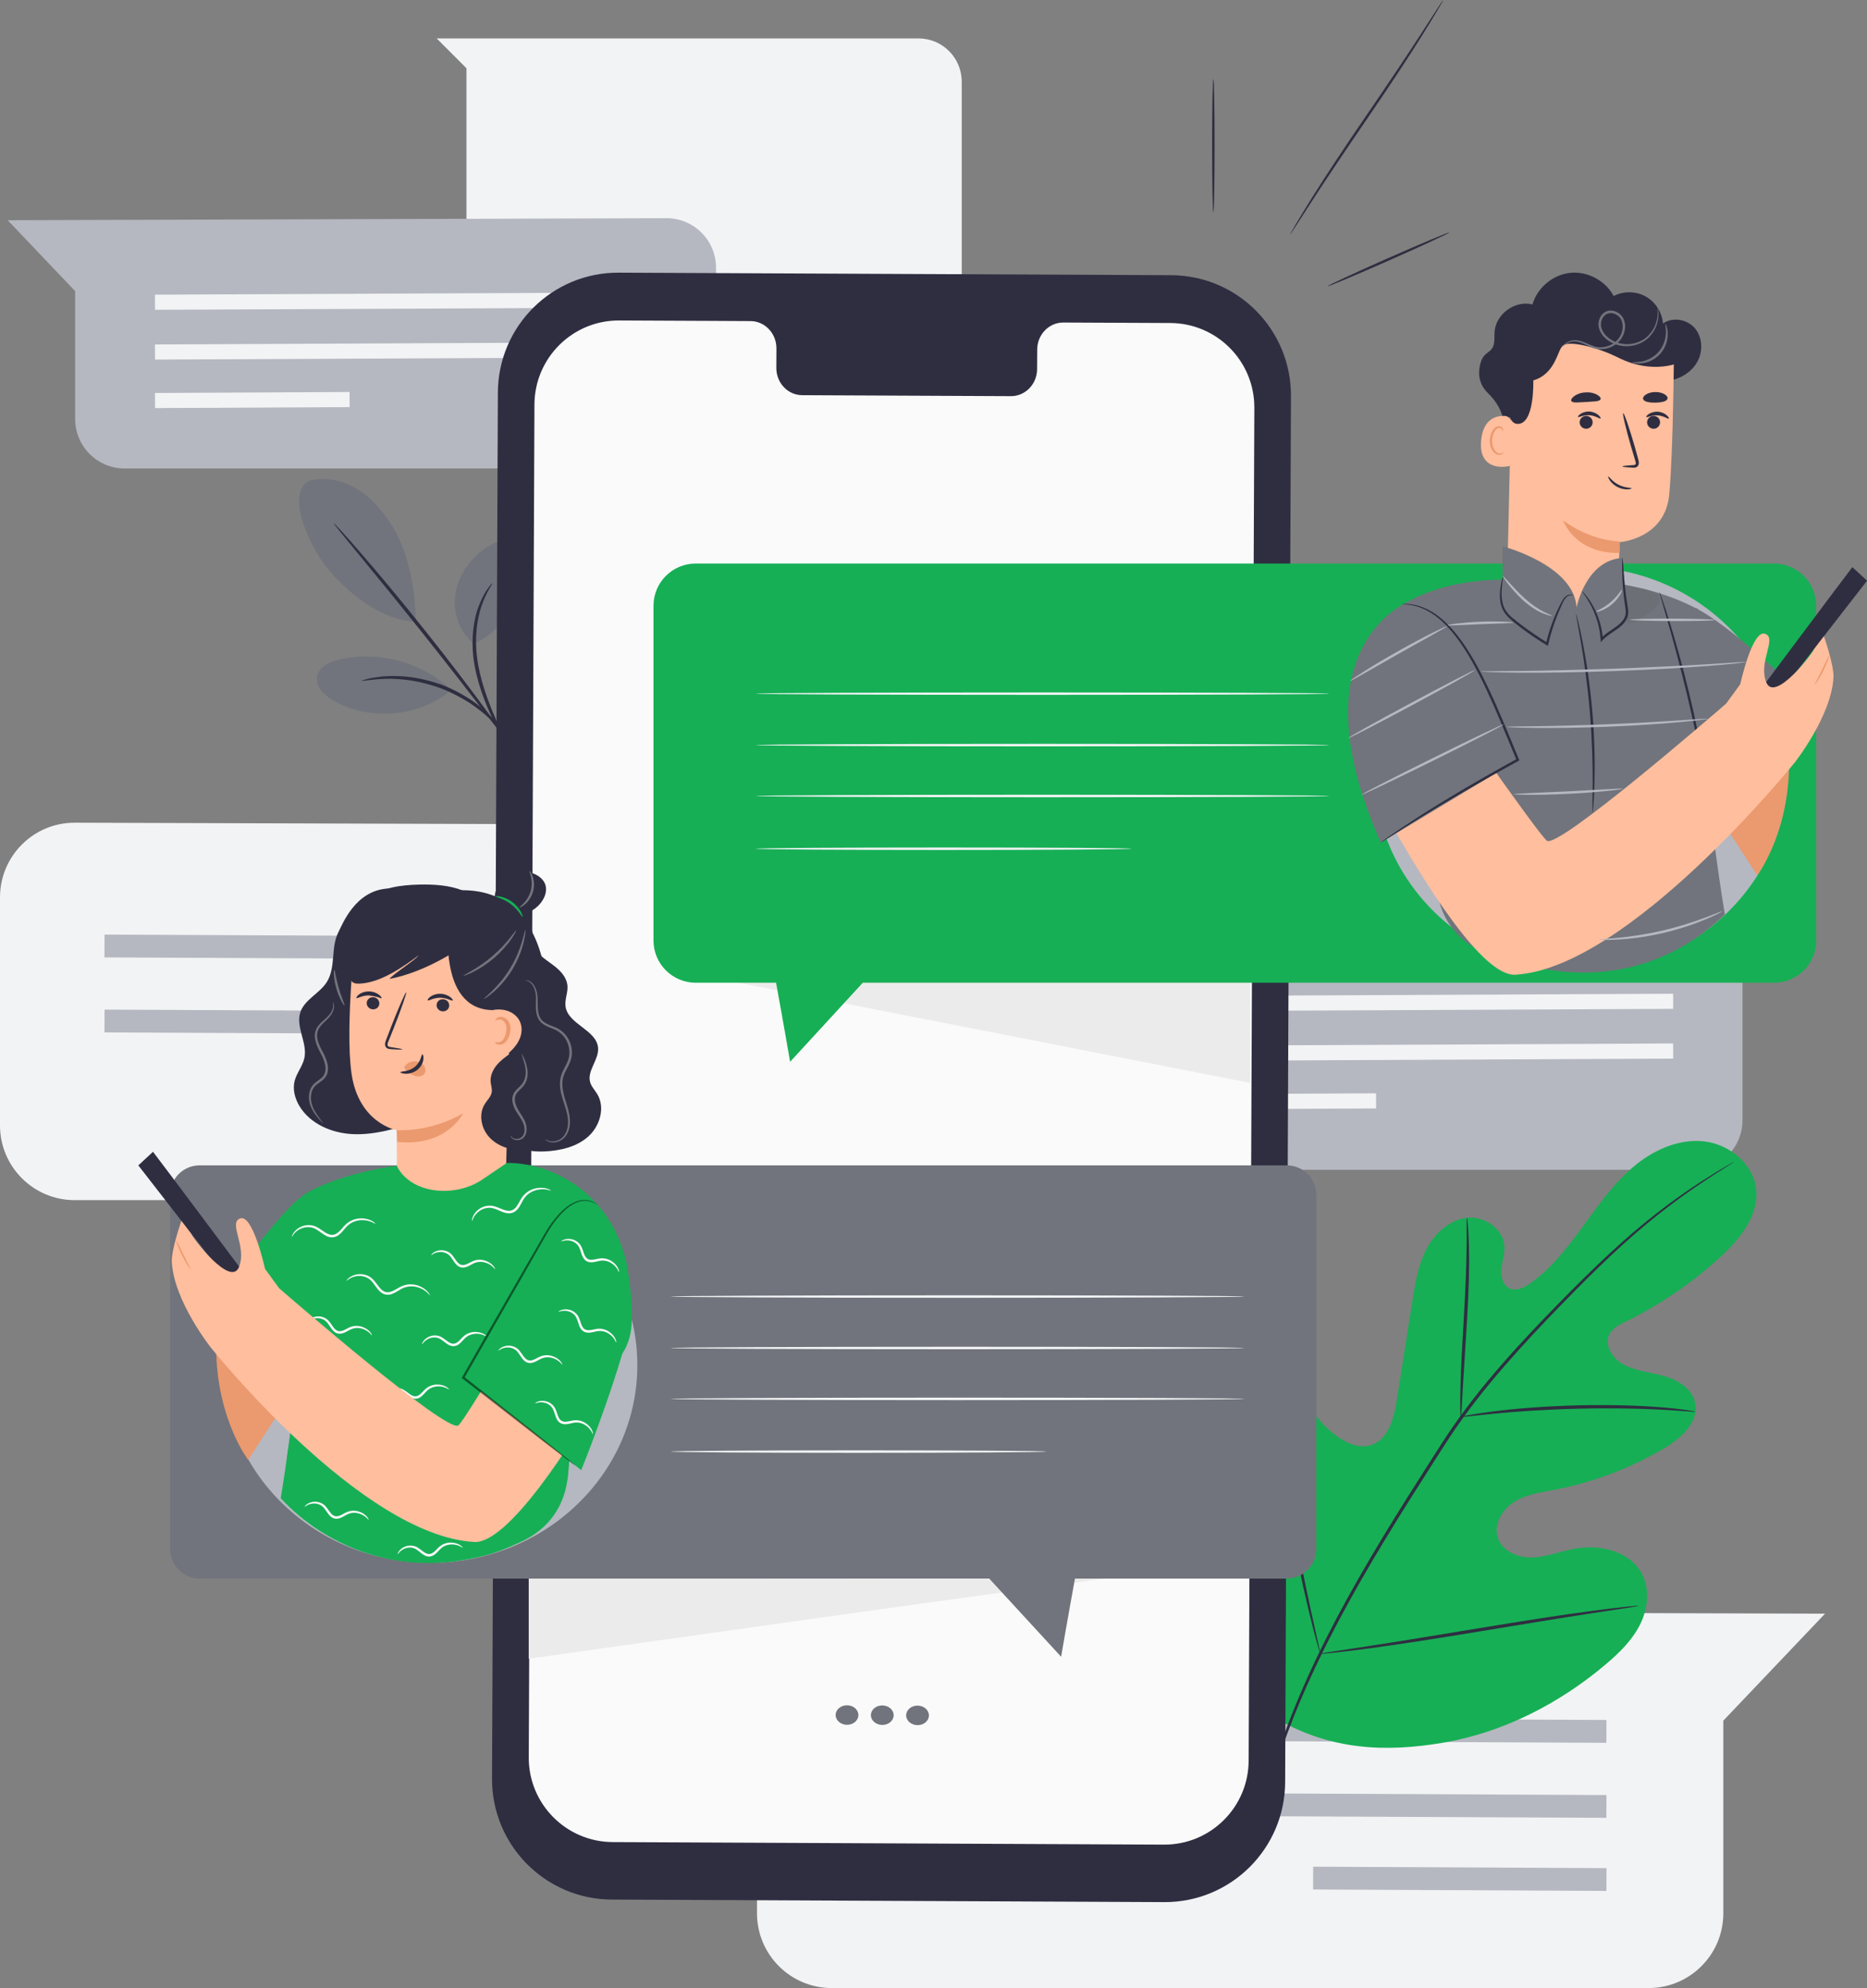 <svg width="264" height="281" viewBox="0 0 264 281" fill="none"
  xmlns="http://www.w3.org/2000/svg">
  <rect x="0" y="0" width="264" height="281" fill="#808080" stroke="none"/>
  <g clip-path="url(#clip0)">
    <path d="M0 126.843V159.076C0 164.908 4.728 169.638 10.558 169.638H126.082C131.912 169.638 136.64 164.908 136.64 159.076V131.843L151.019 116.728L10.591 116.288C4.748 116.267 0 120.997 0 126.843Z" fill="#F2F3F5"/>
    <path d="M119.603 135.815L14.771 135.327L14.785 132.107L119.616 132.587L119.603 135.815Z" fill="#B5B8C0"/>
    <path d="M119.603 146.417L14.771 145.93L14.785 142.709L119.616 143.196L119.603 146.417Z" fill="#B5B8C0"/>
    <path d="M78.142 153.323L78.126 156.544L119.606 156.748L119.622 153.528L78.142 153.323Z" fill="#B5B8C0"/>
    <path d="M107.043 238.212V270.445C107.043 276.277 111.771 281.007 117.601 281.007H233.125C238.955 281.007 243.683 276.277 243.683 270.445V243.212L258.062 228.096L117.635 227.657C111.791 227.636 107.043 232.366 107.043 238.212Z" fill="#F2F3F5"/>
    <path d="M227.146 246.344L122.322 245.857L122.328 242.637L227.16 243.117L227.146 246.344Z" fill="#B5B8C0"/>
    <path d="M227.146 256.947L122.322 256.466L122.328 253.239L227.16 253.726L227.146 256.947Z" fill="#B5B8C0"/>
    <path d="M185.688 263.855L185.672 267.076L227.151 267.28L227.167 264.059L185.688 263.855Z" fill="#B5B8C0"/>
    <path d="M61.749 5.433H129.883C133.258 5.433 135.99 8.167 135.99 11.543V44.886C135.99 48.262 133.258 50.996 129.883 50.996H72.063C68.688 50.996 65.956 48.262 65.956 44.886V9.642L61.749 5.433Z" fill="#F2F3F5"/>
    <path d="M101.247 37.842V59.216C101.247 63.087 98.116 66.219 94.247 66.219H17.625C13.757 66.219 10.625 63.087 10.625 59.216V41.151L1.089 31.131L94.227 30.84C98.102 30.826 101.247 33.965 101.247 37.842Z" fill="#B5B8C0"/>
    <path d="M21.92 43.79L91.447 43.472L91.44 41.334L21.913 41.652L21.92 43.79Z" fill="#F2F3F5"/>
    <path d="M21.92 50.826L91.447 50.502L91.44 48.364L21.913 48.688L21.92 50.826Z" fill="#F2F3F5"/>
    <path d="M49.428 55.408L21.915 55.543L21.926 57.681L49.439 57.546L49.428 55.408Z" fill="#F2F3F5"/>
    <path d="M246.395 136.971V158.345C246.395 162.216 243.264 165.348 239.395 165.348H162.773C158.905 165.348 155.773 162.216 155.773 158.345V140.28L146.237 130.253L239.375 129.962C243.25 129.955 246.395 133.095 246.395 136.971Z" fill="#B5B8C0"/>
    <path d="M167.068 142.919L236.595 142.601L236.588 140.463L167.061 140.781L167.068 142.919Z" fill="#F2F3F5"/>
    <path d="M167.068 149.956L236.595 149.631L236.588 147.493L167.061 147.817L167.068 149.956Z" fill="#F2F3F5"/>
    <path d="M194.578 154.538L167.065 154.673L167.075 156.811L194.588 156.676L194.578 154.538Z" fill="#F2F3F5"/>
    <path d="M180.764 243.097C169.313 231.939 169.124 214.686 172.107 199.693C172.6 197.189 172.763 194.49 174.318 192.48C175.874 190.47 178.917 189.415 180.994 190.843C182.718 192.027 183.178 194.334 183.929 196.303C184.93 198.921 186.675 201.242 188.907 202.906C190.374 204.003 192.275 204.835 193.999 204.219C196.367 203.373 197.111 200.417 197.51 197.913C198.247 193.245 198.977 188.569 199.714 183.901C200.107 181.397 200.519 178.84 201.689 176.587C202.859 174.34 204.936 172.412 207.425 172.135C209.914 171.857 212.632 173.711 212.734 176.248C212.774 177.304 212.396 178.325 212.294 179.374C212.193 180.423 212.49 181.654 213.431 182.108C214.384 182.568 215.5 182.02 216.366 181.411C219.362 179.307 221.648 176.336 223.819 173.366C225.99 170.396 228.12 167.344 230.914 164.969C233.707 162.594 237.305 160.944 240.923 161.329C244.542 161.715 247.998 164.55 248.329 168.217C248.661 171.898 246.016 175.139 243.311 177.629C239.294 181.323 234.749 184.428 229.865 186.817C228.986 187.25 228.033 187.71 227.579 188.59C226.761 190.173 228.073 192.088 229.629 192.906C231.394 193.833 233.45 193.969 235.364 194.523C237.278 195.071 239.253 196.282 239.686 198.245C240.294 200.971 237.711 203.306 235.323 204.713C230.535 207.541 225.266 209.53 219.822 210.572C217.874 210.944 215.838 211.215 214.141 212.271C212.443 213.319 211.178 215.424 211.787 217.332C212.396 219.246 214.607 220.187 216.589 220.146C218.577 220.106 220.471 219.341 222.426 218.949C226.078 218.211 230.481 219.179 232.199 222.514C233.328 224.707 233.01 227.447 231.894 229.659C230.778 231.872 228.966 233.631 227.086 235.228C220.512 240.796 212.605 244.849 204.178 246.311C195.731 247.758 188.217 247.292 180.764 243.097Z" fill="#16AF55"/>
    <path d="M178.735 254.24C180.256 248.354 182.725 241.513 186.201 234.281C189.664 227.034 194.121 219.409 199.052 211.587C200.289 209.639 201.52 207.71 202.724 205.809C203.935 203.915 205.132 202.04 206.424 200.274C208.987 196.736 211.713 193.529 214.404 190.565C217.09 187.602 219.747 184.882 222.25 182.365C224.759 179.848 227.147 177.547 229.406 175.538C233.917 171.512 237.934 168.697 240.775 166.877C242.195 165.964 243.311 165.287 244.082 164.848C244.447 164.638 244.738 164.469 244.954 164.347C245.151 164.239 245.259 164.184 245.259 164.191C245.266 164.198 245.171 164.266 244.975 164.387C244.765 164.523 244.481 164.699 244.123 164.929C243.372 165.402 242.263 166.099 240.863 167.033C238.063 168.894 234.086 171.742 229.615 175.788C227.377 177.804 225.009 180.112 222.514 182.642C220.025 185.173 217.38 187.893 214.709 190.863C212.037 193.826 209.325 197.027 206.782 200.552C205.504 202.304 204.314 204.172 203.103 206.066C201.899 207.967 200.675 209.889 199.43 211.838C194.5 219.652 190.043 227.251 186.567 234.47C183.077 241.676 180.595 248.476 179.032 254.328" fill="#2F2E41"/>
    <path d="M206.559 200.281C206.525 200.281 206.505 199.889 206.491 199.172C206.471 198.461 206.478 197.426 206.512 196.147C206.566 193.596 206.762 190.078 206.992 186.194C207.222 182.311 207.364 178.799 207.384 176.255C207.398 174.983 207.391 173.955 207.384 173.244C207.377 172.534 207.391 172.135 207.425 172.135C207.459 172.135 207.506 172.527 207.567 173.237C207.634 173.948 207.682 174.983 207.716 176.255C207.783 178.806 207.695 182.338 207.465 186.221C207.229 190.051 207.012 193.515 206.85 196.161C206.782 197.358 206.728 198.366 206.681 199.172C206.633 199.889 206.593 200.281 206.559 200.281Z" fill="#2F2E41"/>
    <path d="M239.72 199.537C239.713 199.571 239.246 199.544 238.414 199.483C237.576 199.422 236.365 199.327 234.863 199.253C231.867 199.09 227.715 199.009 223.129 199.117C218.544 199.233 214.398 199.517 211.408 199.808C209.914 199.943 208.703 200.085 207.864 200.18C207.026 200.274 206.566 200.315 206.559 200.281C206.552 200.247 207.012 200.153 207.837 199.997C208.669 199.848 209.873 199.659 211.368 199.476C214.357 199.097 218.516 198.759 223.116 198.644C227.715 198.536 231.881 198.671 234.877 198.921C236.378 199.036 237.589 199.178 238.421 199.3C239.266 199.422 239.72 199.503 239.72 199.537Z" fill="#2F2E41"/>
    <path d="M186.695 233.753C186.682 233.76 186.628 233.611 186.54 233.327C186.445 232.988 186.323 232.576 186.181 232.075C185.877 230.985 185.471 229.395 184.998 227.42C184.051 223.475 182.908 217.995 181.731 211.926C180.554 205.85 179.465 200.362 178.599 196.411C178.173 194.49 177.822 192.906 177.558 191.729C177.45 191.222 177.355 190.795 177.281 190.45C177.22 190.159 177.199 190.004 177.213 189.997C177.227 189.997 177.281 190.139 177.369 190.423C177.463 190.761 177.585 191.174 177.727 191.675C178.031 192.764 178.437 194.354 178.911 196.33C179.857 200.274 181 205.755 182.177 211.831C183.354 217.9 184.443 223.387 185.302 227.345C185.728 229.267 186.08 230.85 186.343 232.027C186.452 232.535 186.546 232.961 186.621 233.306C186.682 233.59 186.709 233.746 186.695 233.753Z" fill="#2F2E41"/>
    <path d="M231.705 226.973C231.705 226.987 231.549 227.027 231.252 227.081C230.9 227.136 230.467 227.21 229.94 227.291C228.729 227.474 227.099 227.724 225.118 228.029C221.046 228.651 215.432 229.571 209.23 230.6C203.028 231.628 197.401 232.501 193.316 233.036C191.274 233.306 189.617 233.502 188.474 233.624C187.946 233.672 187.507 233.712 187.155 233.753C186.851 233.773 186.695 233.78 186.688 233.766C186.688 233.753 186.844 233.712 187.141 233.658C187.493 233.604 187.926 233.53 188.453 233.448C189.664 233.266 191.287 233.015 193.276 232.711C197.347 232.088 202.961 231.168 209.163 230.14C215.365 229.111 220.992 228.238 225.077 227.704C227.119 227.433 228.776 227.237 229.919 227.115C230.447 227.068 230.887 227.021 231.238 226.987C231.543 226.96 231.698 226.953 231.705 226.973Z" fill="#2F2E41"/>
    <path d="M66.991 90.956C64.901 89.332 63.968 86.463 64.401 83.851C64.84 81.24 66.524 78.933 68.702 77.43C69.71 76.74 70.961 76.192 72.138 76.537C73.234 76.862 73.998 77.924 74.221 79.047C74.444 80.171 74.201 81.334 73.829 82.417C72.544 86.125 70.623 89.481 66.991 90.956Z" fill="#71747C"/>
    <path d="M63.555 97.289C59.436 93.527 53.424 91.957 47.993 93.216C46.606 93.534 45.051 94.264 44.821 95.672C44.591 97.079 45.849 98.27 47.08 98.98C52.199 101.95 59.139 101.389 63.717 97.641" fill="#71747C"/>
    <path d="M43.705 67.965C45.991 67.335 48.493 67.904 50.515 69.135C52.538 70.367 54.12 72.221 55.385 74.223C57.833 78.094 58.699 83.303 58.807 87.884C53.721 87.681 49.379 83.682 47.303 81.51C44.016 78.094 40.161 69.907 43.705 67.965Z" fill="#71747C"/>
    <path d="M71.252 104.21C70.954 103.669 70.467 103.29 69.98 102.296C69.027 100.313 67.742 97.485 67.119 94.129C66.497 90.766 66.916 87.586 67.755 85.516C68.161 84.474 68.621 83.682 68.986 83.181C69.351 82.674 69.588 82.43 69.615 82.444C69.703 82.498 68.803 83.567 68.1 85.638C67.376 87.688 67.025 90.76 67.627 94.041C68.235 97.323 69.446 100.13 70.318 102.147" fill="#2F2E41"/>
    <path d="M71.299 104.271C70.616 103.392 69.73 102.241 68.648 100.854C66.423 97.965 63.332 93.98 59.862 89.623C56.393 85.272 53.2 81.368 50.881 78.554C49.771 77.194 48.845 76.07 48.141 75.211C47.499 74.419 47.161 73.966 47.181 73.946C47.208 73.926 47.6 74.332 48.29 75.083C48.98 75.834 49.961 76.943 51.151 78.323C53.545 81.084 56.785 84.954 60.255 89.312C63.724 93.669 66.774 97.695 68.925 100.645C70.001 102.12 70.866 103.317 71.441 104.163" fill="#2F2E41"/>
    <path d="M51.172 96.22C51.165 96.186 51.476 96.091 52.051 95.949C52.342 95.875 52.693 95.793 53.113 95.746C53.532 95.692 54.005 95.604 54.54 95.59C55.602 95.509 56.873 95.55 58.273 95.733C59.666 95.942 61.181 96.308 62.71 96.889C64.225 97.492 65.591 98.249 66.761 99.034C67.918 99.846 68.885 100.678 69.608 101.457C69.994 101.822 70.285 102.214 70.555 102.532C70.832 102.85 71.042 103.148 71.204 103.398C71.536 103.892 71.489 104.122 71.462 104.143C71.38 104.204 70.86 103.162 69.358 101.707C68.614 100.976 67.64 100.191 66.497 99.42C65.341 98.676 64.001 97.945 62.527 97.363C61.039 96.795 59.565 96.429 58.212 96.199C56.853 95.996 55.608 95.915 54.56 95.949C52.463 96.01 51.192 96.321 51.172 96.22Z" fill="#2F2E41"/>
    <path d="M164.626 268.862L86.51 268.503C77.115 268.463 69.534 260.81 69.574 251.405L70.4 55.488C70.44 46.083 78.096 38.492 87.497 38.539L165.614 38.898C175.008 38.938 182.59 46.591 182.549 55.996L181.724 251.913C181.683 261.318 174.027 268.909 164.626 268.862Z" fill="#2F2E41"/>
    <path d="M165.499 45.657L150.356 45.59C148.327 45.583 146.67 47.294 146.663 49.419L146.649 52.166C146.643 54.291 144.986 56.002 142.957 55.996L113.435 55.86C111.406 55.853 109.762 54.121 109.776 51.997L109.789 49.25C109.796 47.125 108.159 45.393 106.13 45.386L100.801 45.359L87.545 45.298C80.964 45.272 75.6 50.583 75.573 57.173L74.769 248.401C74.742 254.985 80.051 260.343 86.632 260.377L164.592 260.736C171.173 260.77 176.537 255.451 176.564 248.861L177.368 57.633C177.389 51.05 172.079 45.691 165.499 45.657Z" fill="#FAFAFA"/>
    <path d="M121.381 242.427C121.375 243.191 120.658 243.807 119.765 243.8C118.879 243.794 118.162 243.171 118.162 242.413C118.169 241.649 118.886 241.033 119.779 241.04C120.665 241.04 121.381 241.662 121.381 242.427Z" fill="#71747C"/>
    <path d="M126.366 242.447C126.366 243.212 125.642 243.827 124.75 243.821C123.864 243.814 123.147 243.191 123.147 242.434C123.147 241.669 123.87 241.053 124.763 241.06C125.656 241.067 126.366 241.683 126.366 242.447Z" fill="#71747C"/>
    <path d="M131.351 242.474C131.351 243.239 130.627 243.855 129.734 243.848C128.848 243.841 128.131 243.219 128.131 242.461C128.138 241.696 128.855 241.08 129.748 241.087C130.634 241.087 131.351 241.71 131.351 242.474Z" fill="#71747C"/>
    <path d="M98.873 137.851C100.145 138.034 176.773 153.068 176.773 153.068V137.851H98.873Z" fill="#EBEBEB"/>
    <path d="M74.762 234.463C74.762 234.463 158.127 222.663 157.396 223.029C156.673 223.394 74.762 223.029 74.762 223.029V234.463Z" fill="#EBEBEB"/>
    <path d="M171.572 11.191C171.667 11.191 171.748 15.406 171.748 20.609C171.748 25.812 171.667 30.028 171.572 30.028C171.478 30.028 171.396 25.812 171.396 20.609C171.396 15.406 171.471 11.191 171.572 11.191Z" fill="#2F2E41"/>
    <path d="M204.929 32.863C204.97 32.951 201.142 34.723 196.387 36.828C191.632 38.925 187.744 40.556 187.703 40.468C187.662 40.38 191.484 38.607 196.245 36.503C201 34.405 204.889 32.775 204.929 32.863Z" fill="#2F2E41"/>
    <path d="M204.084 2.29551e-05C204.097 0.007 204.029 0.129 203.901 0.359C203.752 0.622 203.556 0.947 203.319 1.353C202.812 2.219 202.061 3.457 201.114 4.973C199.221 8.011 196.495 12.145 193.411 16.651C190.32 21.157 187.568 25.264 185.62 28.262C184.666 29.737 183.888 30.941 183.32 31.821C183.063 32.213 182.853 32.531 182.684 32.781C182.536 32.998 182.454 33.113 182.441 33.106C182.427 33.099 182.495 32.978 182.624 32.748C182.772 32.484 182.968 32.159 183.198 31.753C183.706 30.887 184.456 29.655 185.403 28.133C187.297 25.095 190.023 20.961 193.113 16.455C196.198 11.949 198.957 7.849 200.898 4.845C201.852 3.37 202.629 2.165 203.198 1.286C203.455 0.893 203.664 0.575 203.833 0.325C203.989 0.108 204.077 -0.007 204.084 2.29551e-05Z" fill="#2F2E41"/>
    <path d="M250.845 79.656H98.373C95.079 79.656 92.407 82.329 92.407 85.624V132.939C92.407 136.234 95.079 138.907 98.373 138.907H109.735C110.648 143.846 111.724 150.084 111.724 150.084L122.004 138.907H250.852C254.146 138.907 256.817 136.234 256.817 132.939V85.624C256.811 82.329 254.139 79.656 250.845 79.656Z" fill="#16AF55"/>
    <path d="M187.94 105.32C187.94 105.415 169.794 105.496 147.414 105.496C125.027 105.496 106.881 105.415 106.881 105.32C106.881 105.225 125.027 105.144 147.414 105.144C169.794 105.144 187.94 105.225 187.94 105.32Z" fill="#F2F3F5"/>
    <path d="M187.94 98.047C187.94 98.141 169.794 98.222 147.414 98.222C125.027 98.222 106.881 98.141 106.881 98.047C106.881 97.952 125.027 97.871 147.414 97.871C169.794 97.871 187.94 97.952 187.94 98.047Z" fill="#F2F3F5"/>
    <path d="M187.94 112.512C187.94 112.607 169.794 112.688 147.414 112.688C125.027 112.688 106.881 112.607 106.881 112.512C106.881 112.418 125.027 112.336 147.414 112.336C169.794 112.336 187.94 112.418 187.94 112.512Z" fill="#F2F3F5"/>
    <path d="M159.973 119.969C159.973 120.063 148.083 120.144 133.427 120.144C118.764 120.144 106.881 120.063 106.881 119.969C106.881 119.874 118.764 119.793 133.427 119.793C148.09 119.793 159.973 119.867 159.973 119.969Z" fill="#F2F3F5"/>
    <path d="M181.954 164.719H28.23C25.924 164.719 24.057 166.586 24.057 168.894V218.956C24.057 221.263 25.924 223.13 28.23 223.13H139.879L150.045 234.179C150.045 234.179 151.113 227.968 152.006 223.13H181.954C184.26 223.13 186.127 221.263 186.127 218.956V168.894C186.127 166.586 184.26 164.719 181.954 164.719Z" fill="#71747C"/>
    <path d="M175.928 190.538C175.928 190.633 157.782 190.714 135.402 190.714C113.015 190.714 94.869 190.633 94.869 190.538C94.869 190.443 113.015 190.362 135.402 190.362C157.775 190.356 175.928 190.437 175.928 190.538Z" fill="#F2F3F5"/>
    <path d="M175.928 183.265C175.928 183.359 157.782 183.441 135.402 183.441C113.015 183.441 94.869 183.359 94.869 183.265C94.869 183.17 113.015 183.089 135.402 183.089C157.775 183.089 175.928 183.163 175.928 183.265Z" fill="#F2F3F5"/>
    <path d="M175.928 197.73C175.928 197.825 157.782 197.906 135.402 197.906C113.015 197.906 94.869 197.825 94.869 197.73C94.869 197.636 113.015 197.555 135.402 197.555C157.775 197.555 175.928 197.629 175.928 197.73Z" fill="#F2F3F5"/>
    <path d="M147.961 205.18C147.961 205.275 136.071 205.356 121.415 205.356C106.752 205.356 94.869 205.275 94.869 205.18C94.869 205.085 106.752 205.004 121.415 205.004C136.071 205.004 147.961 205.078 147.961 205.18Z" fill="#F2F3F5"/>
    <path d="M212.518 59.588C212.606 58.343 211.496 56.632 210.475 55.644C209.447 54.656 208.811 53.323 209.346 51.334C209.758 49.798 210.732 49.913 211.118 49.006C211.402 48.337 211.28 47.572 211.341 46.848C211.544 44.358 214.276 42.41 216.697 43.032C217.38 40.664 219.585 38.817 222.034 38.566C224.482 38.309 227.018 39.663 228.175 41.841C229.575 41.117 231.333 41.138 232.706 41.909C234.079 42.68 235.033 44.155 235.148 45.732C236.507 44.751 238.597 45.129 239.679 46.415C240.755 47.707 240.822 49.676 240.004 51.144C239.185 52.613 237.603 53.567 235.939 53.824C234.282 54.081 232.564 53.688 231.056 52.937C229.554 52.186 228.242 51.097 227.052 49.913" fill="#2F2E41"/>
    <path d="M223.576 137.344C239.746 137.344 252.854 124.536 252.854 108.737C252.854 92.938 239.746 80.13 223.576 80.13C207.406 80.13 194.297 92.938 194.297 108.737C194.297 124.536 207.406 137.344 223.576 137.344Z" fill="#B5B8C0"/>
    <path d="M252.976 108.757L249.736 100.442L238.124 107.742L248.471 123.71C248.471 123.71 252.678 118.243 252.976 108.757Z" fill="#EB996E"/>
    <path d="M220.911 90.76C225.084 90.766 228.527 87.525 228.736 83.391C228.905 79.947 229.054 76.632 229.054 76.632C229.054 76.632 235.445 76.172 236.034 69.92C236.622 63.668 236.703 49.223 236.703 49.223C229.656 45.522 221.141 45.894 214.445 50.19L213.837 50.583L213.099 82.918C213.052 87.228 216.562 90.753 220.911 90.76Z" fill="#FFBE9D"/>
    <path d="M224.577 58.831C225.057 58.986 225.321 59.507 225.158 59.981C224.996 60.461 224.475 60.718 223.995 60.556C223.515 60.4 223.251 59.879 223.413 59.406C223.576 58.932 224.097 58.675 224.577 58.831Z" fill="#2F2E41"/>
    <path d="M226.328 59.155C226.22 59.257 225.632 58.749 224.759 58.695C223.887 58.628 223.231 59.047 223.143 58.932C223.096 58.878 223.211 58.688 223.495 58.499C223.779 58.31 224.252 58.134 224.793 58.174C225.334 58.215 225.781 58.452 226.031 58.682C226.295 58.912 226.376 59.115 226.328 59.155Z" fill="#2F2E41"/>
    <path d="M234.113 58.831C234.593 58.986 234.857 59.507 234.695 59.981C234.532 60.461 234.012 60.718 233.531 60.556C233.051 60.4 232.787 59.879 232.95 59.406C233.112 58.932 233.633 58.675 234.113 58.831Z" fill="#2F2E41"/>
    <path d="M235.98 59.176C235.872 59.277 235.283 58.77 234.411 58.716C233.538 58.648 232.882 59.067 232.794 58.952C232.747 58.898 232.862 58.709 233.146 58.519C233.43 58.33 233.903 58.161 234.445 58.195C234.986 58.235 235.432 58.472 235.682 58.702C235.946 58.925 236.034 59.128 235.98 59.176Z" fill="#2F2E41"/>
    <path d="M229.419 65.935C229.419 65.867 229.967 65.8 230.846 65.752C231.076 65.746 231.259 65.712 231.286 65.59C231.34 65.455 231.272 65.211 231.178 64.934C231.002 64.345 230.819 63.749 230.637 63.127C229.893 60.556 229.392 58.445 229.527 58.404C229.656 58.364 230.373 60.421 231.117 62.992C231.293 63.621 231.462 64.216 231.624 64.805C231.685 65.076 231.82 65.387 231.671 65.752C231.59 65.935 231.401 66.057 231.252 66.084C231.097 66.118 230.968 66.104 230.86 66.104C229.967 66.057 229.419 66.003 229.419 65.935Z" fill="#2F2E41"/>
    <path d="M229.068 76.544C229.068 76.544 225.057 76.544 221.033 73.56C221.033 73.56 222.609 78.222 228.953 78.161L229.068 76.544Z" fill="#EB996E"/>
    <path d="M213.681 59.758C213.688 59.25 213.295 58.817 212.788 58.79C211.611 58.736 209.67 59.162 209.427 62.383C209.082 66.984 213.573 65.921 213.586 65.793C213.607 65.685 213.661 61.544 213.681 59.758Z" fill="#FFBE9D"/>
    <path d="M212.606 63.959C212.585 63.946 212.518 64.007 212.382 64.061C212.247 64.108 212.01 64.135 211.78 64.027C211.307 63.81 210.949 63.012 210.989 62.18C211.009 61.76 211.124 61.368 211.3 61.05C211.469 60.725 211.706 60.502 211.956 60.481C212.207 60.441 212.369 60.603 212.416 60.739C212.47 60.874 212.43 60.962 212.457 60.969C212.47 60.982 212.565 60.901 212.538 60.705C212.524 60.61 212.477 60.502 212.376 60.4C212.274 60.299 212.112 60.245 211.936 60.252C211.578 60.252 211.233 60.549 211.037 60.901C210.827 61.253 210.685 61.693 210.658 62.16C210.617 63.086 211.03 63.993 211.686 64.237C212.004 64.345 212.288 64.27 212.437 64.169C212.585 64.067 212.619 63.973 212.606 63.959Z" fill="#EB996E"/>
    <path d="M222.209 56.706C222.439 57.004 223.237 56.862 224.279 56.821C225.314 56.74 226.125 56.781 226.315 56.456C226.531 56.124 225.523 55.353 224.191 55.468C222.852 55.515 221.952 56.402 222.209 56.706Z" fill="#2F2E41"/>
    <path d="M232.341 56.402C232.469 56.801 233.227 56.923 234.072 56.916C234.918 56.896 235.675 56.76 235.79 56.354C235.912 55.962 235.141 55.394 234.052 55.414C232.963 55.427 232.212 56.009 232.341 56.402Z" fill="#2F2E41"/>
    <path d="M237.589 51.199C237.589 51.199 233.802 53.032 228.865 50.569C225.625 48.952 221.858 48.161 221.026 48.817C220.194 49.466 220.018 52.802 216.812 53.776C216.812 53.776 217.036 60.143 214.493 59.913C211.956 59.683 213.539 49.825 213.539 49.825L219.748 46.794L226.518 45.515L232.902 46.415L237.84 47.768L237.589 51.199Z" fill="#2F2E41"/>
    <path d="M195.109 88.033C201.744 81.206 213.417 81.957 213.417 81.957L223.096 88.885L228.581 82.491C228.581 82.491 234.35 83.127 239.754 85.949L240.126 86.064L240.119 86.138C244.366 88.445 250.372 93.973 256.101 99.339L249.249 105.699L241.668 112.431C241.668 112.431 241.695 112.478 241.681 112.566C241.6 112.972 242.736 122.242 243.9 129.279C236.994 135.875 228.188 138.697 218.415 136.978C215.311 136.437 213.81 135.679 210.942 134.921C206.694 133.805 203.617 130.124 203.238 125.747C202.724 119.847 202.325 112.539 202.325 112.539" fill="#71747C"/>
    <path d="M234.647 83.689C234.668 83.682 234.816 84.068 235.067 84.778C235.317 85.489 235.655 86.517 236.054 87.796C236.852 90.353 237.873 93.919 238.834 97.898C239.794 101.876 240.511 105.516 240.971 108.155C241.201 109.474 241.37 110.55 241.472 111.288C241.573 112.032 241.62 112.445 241.6 112.445C241.573 112.451 241.485 112.045 241.336 111.308C241.181 110.516 240.978 109.468 240.728 108.196C240.207 105.57 239.449 101.944 238.496 97.972C237.535 94 236.561 90.435 235.824 87.857C235.466 86.612 235.168 85.584 234.945 84.805C234.728 84.095 234.627 83.696 234.647 83.689Z" fill="#2F2E41"/>
    <path d="M240.876 108.081C240.816 108.006 243.71 105.543 247.335 102.587C250.967 99.63 253.957 97.289 254.018 97.363C254.078 97.438 251.184 99.9 247.559 102.857C243.933 105.814 240.937 108.155 240.876 108.081Z" fill="#2F2E41"/>
    <path opacity="0.2" d="M203.861 97.404L197.922 116.937L200.134 118.087L202.312 112.56C202.312 112.56 204.55 100.956 203.861 97.404Z" fill="black"/>
    <g opacity="0.2">
      <path opacity="0.2" d="M234.005 83.696C237.204 85.38 229.183 89.447 225.564 89.339L228.195 82.397C228.195 82.397 232.929 83.134 234.005 83.696Z" fill="black"/>
    </g>
    <path d="M212.464 82.397V77.221C212.464 77.221 222.561 79.819 222.933 85.868C222.933 85.868 224.218 79.183 229.419 78.865L230.156 88.263L224.103 93.534H217.962L213.099 89.339L212.464 82.809" fill="#71747C"/>
    <path d="M225.199 114.867C225.172 114.867 225.172 114.468 225.179 113.757C225.192 113.04 225.206 112.005 225.213 110.733C225.219 108.175 225.138 104.65 224.82 100.766C224.496 96.883 223.995 93.385 223.562 90.868C223.346 89.657 223.17 88.648 223.035 87.891C222.906 87.187 222.845 86.795 222.866 86.788C222.893 86.781 222.994 87.167 223.163 87.857C223.339 88.554 223.556 89.562 223.806 90.82C224.3 93.331 224.847 96.835 225.172 100.733C225.497 104.63 225.537 108.175 225.463 110.733C225.429 112.012 225.375 113.047 225.321 113.764C225.267 114.474 225.226 114.867 225.199 114.867Z" fill="#2F2E41"/>
    <path d="M222.467 84.129C222.46 84.156 222.237 84.041 221.865 84.183C221.479 84.305 221.134 84.785 220.85 85.475C220.228 86.822 219.464 88.757 218.929 91.064L218.875 91.294L218.672 91.172C218.07 90.807 217.448 90.414 216.826 89.988C215.622 89.169 214.513 88.33 213.553 87.498C213.066 87.079 212.667 86.578 212.437 86.037C212.207 85.496 212.119 84.961 212.098 84.474C212.058 83.499 212.22 82.735 212.322 82.214C212.437 81.693 212.518 81.409 212.545 81.416C212.572 81.422 212.531 81.713 212.457 82.241C212.396 82.769 212.274 83.533 212.349 84.467C212.389 84.927 212.484 85.435 212.707 85.922C212.93 86.409 213.296 86.862 213.769 87.255C214.723 88.053 215.832 88.885 217.029 89.697C217.644 90.117 218.26 90.509 218.855 90.874L218.598 90.983C219.153 88.648 219.971 86.707 220.654 85.374C220.823 85.042 220.985 84.738 221.188 84.501C221.385 84.264 221.628 84.122 221.831 84.061C222.257 83.946 222.48 84.122 222.467 84.129Z" fill="#2F2E41"/>
    <path d="M229.419 78.865C229.446 78.865 229.473 79.149 229.514 79.67C229.555 80.265 229.609 81.003 229.676 81.869C229.751 82.796 229.866 83.899 230.055 85.11C230.13 85.705 230.339 86.362 230.177 87.092C229.967 87.816 229.426 88.358 228.851 88.791C228.04 89.393 227.194 89.839 226.626 90.482L226.356 90.787L226.329 90.381C226.186 88.243 225.476 86.483 224.834 85.34C224.191 84.19 223.664 83.594 223.704 83.561C223.718 83.547 223.86 83.682 224.103 83.96C224.34 84.237 224.672 84.656 225.016 85.232C225.72 86.368 226.498 88.155 226.66 90.353L226.362 90.252C226.978 89.548 227.857 89.082 228.628 88.506C229.176 88.094 229.663 87.586 229.832 87.004C229.974 86.409 229.798 85.766 229.724 85.15C229.548 83.926 229.46 82.809 229.419 81.876C229.372 80.942 229.365 80.184 229.372 79.663C229.379 79.156 229.392 78.865 229.419 78.865Z" fill="#2F2E41"/>
    <path d="M261.93 80.164C261.518 80.651 246.652 100.536 246.652 100.536L248.749 101.72L264.007 82.085L261.93 80.164Z" fill="#2F2E41"/>
    <path d="M202.19 95.888C202.19 95.888 217.834 118.412 218.774 118.859C220.634 119.732 242.033 101.227 244.075 99.461C244.359 99.082 244.934 98.29 246.077 96.714C246.077 96.714 247.768 88.987 249.567 89.576C251.366 90.171 248.58 93.507 249.756 96.443C250.933 99.379 256.303 92.377 256.52 91.747L257.906 89.934C257.906 89.934 259.36 94.055 259.259 95.78C258.941 101.294 253.727 107.85 253.727 107.85C253.727 107.85 230.305 136.877 214.262 137.777C209.643 138.034 201.432 124.921 195.941 115.083C192.627 109.143 194.277 101.66 199.775 97.654L202.19 95.888Z" fill="#FFBE9D"/>
    <path d="M256.628 96.754C256.574 96.72 257.074 95.834 257.629 94.711C258.184 93.588 258.583 92.654 258.644 92.674C258.698 92.695 258.38 93.669 257.818 94.806C257.257 95.942 256.669 96.788 256.628 96.754Z" fill="#EB996E"/>
    <path d="M199.545 84.893C199.545 84.893 182.752 90.868 195.237 119.109L214.621 107.404L211.861 100.8L199.545 84.893Z" fill="#71747C"/>
    <path d="M198.254 85.38C198.254 85.38 198.984 85.259 200.276 85.55C200.912 85.712 201.676 85.996 202.481 86.477C203.285 86.957 204.117 87.634 204.929 88.486C206.559 90.184 208.081 92.559 209.487 95.299C210.908 98.047 212.233 101.172 213.593 104.461C213.999 105.449 214.404 106.416 214.783 107.336L214.844 107.485L214.709 107.56C209.102 110.618 204.219 113.48 200.763 115.625C199.038 116.694 197.658 117.573 196.718 118.182C196.265 118.473 195.907 118.703 195.629 118.879C195.379 119.035 195.244 119.116 195.237 119.102C195.23 119.096 195.352 118.994 195.589 118.825C195.825 118.649 196.177 118.392 196.644 118.074C197.564 117.431 198.923 116.518 200.634 115.422C204.056 113.223 208.926 110.32 214.533 107.248L214.458 107.472C214.08 106.551 213.674 105.584 213.268 104.596C211.909 101.308 210.597 98.189 209.197 95.448C207.81 92.708 206.322 90.347 204.746 88.655C203.962 87.809 203.157 87.133 202.379 86.646C201.601 86.159 200.864 85.861 200.249 85.678C198.991 85.36 198.254 85.435 198.254 85.38Z" fill="#2F2E41"/>
    <path d="M234.377 43.506C234.39 43.506 234.417 43.607 234.458 43.803C234.492 43.999 234.532 44.297 234.505 44.683C234.465 45.434 234.194 46.598 233.227 47.612C232.287 48.627 230.508 49.27 228.709 48.756C227.83 48.499 226.937 47.964 226.396 47.078C226.132 46.638 225.977 46.097 226.051 45.549C226.126 45.014 226.396 44.473 226.883 44.155C227.37 43.824 228.012 43.83 228.506 44.054C229.007 44.263 229.419 44.676 229.615 45.17C230.014 46.165 229.717 47.234 229.169 47.985C228.006 49.527 225.902 49.649 224.732 48.952C224.117 48.668 223.576 48.404 223.062 48.309C222.554 48.208 222.101 48.296 221.77 48.445C221.107 48.763 220.837 49.115 220.81 49.081C220.803 49.074 220.87 48.993 221.006 48.851C221.073 48.776 221.161 48.688 221.283 48.6C221.398 48.512 221.533 48.404 221.716 48.323C222.054 48.14 222.548 48.025 223.102 48.12C223.657 48.201 224.225 48.465 224.84 48.729C225.152 48.851 225.469 48.993 225.814 49.054C226.153 49.115 226.531 49.108 226.903 49.033C227.647 48.898 228.412 48.492 228.912 47.802C229.399 47.132 229.642 46.151 229.298 45.312C228.993 44.493 227.857 43.945 227.072 44.46C226.694 44.71 226.457 45.157 226.396 45.61C226.328 46.063 226.457 46.523 226.694 46.916C227.167 47.7 227.985 48.215 228.804 48.458C230.474 48.959 232.152 48.391 233.058 47.45C233.998 46.516 234.302 45.414 234.377 44.683C234.451 43.925 234.336 43.512 234.377 43.506Z" fill="#71747C"/>
    <path d="M230.718 69.02C230.724 69.061 230.508 69.149 230.136 69.169C229.764 69.189 229.243 69.102 228.729 68.844C228.222 68.587 227.843 68.215 227.634 67.904C227.424 67.593 227.37 67.369 227.41 67.349C227.498 67.295 227.952 68.066 228.892 68.526C229.825 69.013 230.711 68.919 230.718 69.02Z" fill="#2F2E41"/>
    <path d="M235.492 45.786C235.526 45.772 235.777 46.219 235.817 47.031C235.864 47.822 235.634 49.006 234.816 49.96C233.984 50.914 232.855 51.307 232.057 51.368C231.252 51.442 230.772 51.253 230.778 51.219C230.785 51.158 231.272 51.246 232.023 51.117C232.76 50.996 233.788 50.59 234.546 49.724C235.296 48.851 235.553 47.775 235.567 47.031C235.587 46.266 235.432 45.799 235.492 45.786Z" fill="#71747C"/>
    <path d="M212.619 102.397C212.66 102.485 208.202 104.779 202.657 107.519C197.111 110.259 192.586 112.411 192.539 112.33C192.498 112.242 196.955 109.948 202.501 107.208C208.047 104.461 212.572 102.309 212.619 102.397Z" fill="#B5B8C0"/>
    <path d="M208.554 94.718C208.602 94.806 204.632 97.025 199.688 99.677C194.744 102.329 190.699 104.413 190.652 104.325C190.604 104.237 194.575 102.018 199.519 99.366C204.462 96.72 208.507 94.636 208.554 94.718Z" fill="#B5B8C0"/>
    <path d="M204.625 88.513C204.645 88.561 203.881 88.994 202.636 89.691C201.304 90.435 199.633 91.368 197.78 92.404C195.941 93.452 194.27 94.406 192.951 95.157C191.714 95.861 190.943 96.294 190.916 96.247C190.888 96.206 191.612 95.706 192.823 94.941C194.027 94.176 195.711 93.162 197.611 92.092C199.505 91.023 201.25 90.103 202.521 89.467C203.8 88.831 204.605 88.473 204.625 88.513Z" fill="#B5B8C0"/>
    <path d="M219.477 87.045C219.47 87.086 218.95 87.018 218.172 86.693C217.394 86.375 216.386 85.766 215.439 84.914C214.486 84.061 213.749 83.175 213.234 82.525C212.72 81.869 212.436 81.45 212.47 81.416C212.511 81.382 212.863 81.754 213.424 82.363C213.985 82.972 214.743 83.818 215.676 84.65C216.603 85.482 217.556 86.105 218.28 86.47C219.004 86.842 219.497 86.998 219.477 87.045Z" fill="#B5B8C0"/>
    <path d="M229.345 83.385C229.433 83.412 229.02 84.508 227.938 85.414C226.863 86.328 225.713 86.544 225.699 86.456C225.665 86.355 226.707 86.003 227.708 85.15C228.729 84.298 229.25 83.33 229.345 83.385Z" fill="#B5B8C0"/>
    <path d="M246.929 93.567C246.929 93.581 246.801 93.601 246.551 93.635C246.26 93.669 245.901 93.716 245.462 93.77C244.515 93.872 243.142 94.007 241.451 94.136C238.056 94.406 233.362 94.67 228.175 94.86C222.987 95.043 218.287 95.11 214.878 95.083C213.174 95.07 211.801 95.036 210.847 95.002C210.401 94.982 210.042 94.961 209.751 94.948C209.501 94.934 209.373 94.914 209.373 94.907C209.373 94.894 209.508 94.887 209.758 94.88C210.049 94.88 210.407 94.873 210.854 94.873C211.855 94.867 213.214 94.853 214.878 94.84C218.28 94.806 222.974 94.697 228.161 94.515C233.342 94.325 238.036 94.102 241.431 93.892C243.088 93.784 244.454 93.703 245.448 93.635C245.888 93.608 246.253 93.588 246.544 93.567C246.801 93.554 246.929 93.554 246.929 93.567Z" fill="#B5B8C0"/>
    <path d="M241.593 101.585C241.593 101.612 241.201 101.673 240.484 101.761C239.767 101.849 238.725 101.964 237.434 102.079C234.857 102.316 231.293 102.559 227.35 102.722C223.407 102.877 219.829 102.925 217.245 102.898C215.953 102.884 214.905 102.857 214.181 102.83C213.458 102.796 213.059 102.769 213.059 102.742C213.059 102.715 213.458 102.702 214.181 102.688C214.966 102.675 215.994 102.661 217.245 102.647C219.829 102.614 223.4 102.532 227.336 102.37C231.272 102.208 234.837 102.005 237.42 101.829C238.665 101.748 239.693 101.673 240.477 101.626C241.187 101.578 241.586 101.565 241.593 101.585Z" fill="#B5B8C0"/>
    <path d="M229.467 111.484C229.473 111.531 228.614 111.66 227.228 111.802C225.835 111.944 223.914 112.1 221.783 112.208C219.653 112.316 217.725 112.35 216.325 112.35C214.925 112.343 214.066 112.303 214.066 112.255C214.066 112.208 214.932 112.161 216.325 112.1C217.82 112.032 219.693 111.951 221.77 111.856C223.846 111.741 225.72 111.64 227.214 111.558C228.601 111.47 229.467 111.437 229.467 111.484Z" fill="#B5B8C0"/>
    <path d="M213.972 87.999C213.972 88.1 211.895 88.121 209.339 88.229C206.782 88.331 204.713 88.479 204.706 88.378C204.692 88.283 206.755 87.979 209.325 87.877C211.889 87.776 213.972 87.911 213.972 87.999Z" fill="#B5B8C0"/>
    <path d="M242.499 87.634C242.499 87.728 239.808 87.803 236.487 87.789C233.166 87.776 230.474 87.688 230.481 87.593C230.481 87.498 233.173 87.424 236.494 87.437C239.814 87.451 242.499 87.539 242.499 87.634Z" fill="#B5B8C0"/>
    <path d="M243.541 128.805C243.554 128.825 243.331 128.954 242.925 129.157C242.52 129.366 241.918 129.644 241.167 129.955C239.659 130.591 237.522 131.335 235.094 131.897C232.659 132.459 230.413 132.722 228.777 132.81C227.958 132.858 227.302 132.871 226.842 132.858C226.382 132.851 226.132 132.831 226.132 132.81C226.132 132.756 227.14 132.716 228.756 132.56C230.373 132.404 232.598 132.107 235.012 131.552C237.427 130.99 239.557 130.293 241.072 129.718C242.594 129.163 243.514 128.758 243.541 128.805Z" fill="#B5B8C0"/>
    <path d="M60.843 220.904C77.013 220.904 90.121 208.393 90.121 192.96C90.121 177.527 77.013 165.017 60.843 165.017C44.673 165.017 31.564 177.527 31.564 192.96C31.564 208.393 44.673 220.904 60.843 220.904Z" fill="#B5B8C0"/>
    <path d="M54.878 125.591C50.231 125.835 48.412 130.679 47.851 131.762C47.296 132.844 47.208 134.096 47.107 135.307C47.005 136.518 46.863 137.777 46.214 138.805C45.193 140.436 43.042 141.281 42.46 143.115C41.797 145.192 43.495 147.411 43.042 149.543C42.798 150.686 41.967 151.627 41.669 152.757C41.358 153.941 41.682 155.213 42.298 156.268C43.826 158.887 46.985 160.206 50.015 160.314C53.045 160.423 56.007 159.516 58.909 158.616" fill="#2F2E41"/>
    <path d="M75.316 131.613C74.863 132.594 75.289 133.791 76.006 134.603C76.716 135.422 77.677 135.97 78.522 136.654C79.368 137.33 80.139 138.23 80.24 139.306C80.328 140.294 79.834 141.281 79.97 142.263C80.314 144.793 84.352 145.558 84.569 148.102C84.711 149.8 82.972 151.356 83.453 152.987C83.635 153.609 84.122 154.096 84.46 154.658C85.603 156.559 84.832 159.184 83.169 160.659C81.512 162.134 79.199 162.655 76.98 162.757C75.114 162.838 72.997 162.534 71.894 161.025C70.886 159.644 71.096 157.757 71.299 156.058C72.239 148.129 72.077 140.118 71.915 132.134" fill="#2F2E41"/>
    <path d="M56.102 168.305C56.136 164.137 56.095 159.753 56.095 159.753C56.095 159.753 50.739 158.799 49.711 151.782C48.73 145.091 50.394 130.706 50.394 130.706C58.151 127.648 66.883 128.832 72.314 135.077L71.468 168.907C71.374 172.831 67.918 175.876 63.717 175.741C59.477 175.599 56.068 172.27 56.102 168.305Z" fill="#FFBE9D"/>
    <path d="M51.854 141.755C51.834 142.229 52.213 142.641 52.706 142.668C53.2 142.702 53.62 142.344 53.64 141.87C53.66 141.396 53.281 140.984 52.788 140.957C52.294 140.923 51.875 141.281 51.854 141.755Z" fill="#2F2E41"/>
    <path d="M50.407 141.065C50.515 141.187 51.205 140.686 52.166 140.7C53.985 140.963 53.951 141.241 53.938 141.085C53.992 141.031 53.877 140.821 53.572 140.591C53.268 140.361 52.754 140.138 52.152 140.138C51.55 140.131 51.043 140.348 50.745 140.571C50.461 140.801 50.353 141.011 50.407 141.065Z" fill="#2F2E41"/>
    <path d="M61.736 142.039C61.716 142.513 62.094 142.926 62.588 142.953C63.082 142.986 63.501 142.628 63.521 142.154C63.542 141.681 63.163 141.268 62.669 141.241C62.182 141.207 61.763 141.566 61.736 142.039Z" fill="#2F2E41"/>
    <path d="M60.485 141.396C60.593 141.518 61.283 141.018 62.243 141.031C63.21 141.031 63.914 141.539 64.015 141.417C64.069 141.363 63.954 141.153 63.65 140.923C63.346 140.693 62.831 140.47 62.23 140.47C61.628 140.463 61.12 140.679 60.823 140.903C60.532 141.133 60.431 141.342 60.485 141.396Z" fill="#2F2E41"/>
    <path d="M56.893 148.325C56.9 148.271 56.298 148.163 55.331 148.02C55.087 147.993 54.851 147.939 54.81 147.77C54.756 147.594 54.858 147.324 54.986 147.039C55.223 146.444 55.473 145.821 55.737 145.172C56.778 142.506 57.536 140.321 57.434 140.273C57.326 140.233 56.393 142.357 55.351 145.023C55.101 145.679 54.858 146.309 54.628 146.904C54.533 147.181 54.364 147.499 54.486 147.872C54.553 148.054 54.729 148.19 54.885 148.237C55.04 148.284 55.182 148.291 55.304 148.298C56.285 148.372 56.893 148.379 56.893 148.325Z" fill="#2F2E41"/>
    <path d="M56.095 159.753C56.095 159.753 60.803 160.111 65.496 157.357C65.496 157.357 63.17 162.141 56.17 161.404L56.095 159.753Z" fill="#EB996E"/>
    <path d="M57.279 150.659C57.63 150.206 58.246 149.956 58.848 150.03C59.267 150.077 59.686 150.287 59.937 150.632C60.187 150.977 60.234 151.464 59.998 151.782C59.734 152.148 59.186 152.222 58.726 152.087C58.266 151.951 57.874 151.64 57.502 151.336C57.4 151.248 57.292 151.16 57.231 151.045C57.17 150.93 57.157 150.781 57.238 150.686" fill="#EB996E"/>
    <path d="M59.727 149.029C59.571 149.015 59.558 150.064 58.652 150.801C57.745 151.539 56.629 151.41 56.623 151.552C56.609 151.62 56.866 151.762 57.34 151.776C57.799 151.796 58.483 151.654 59.03 151.207C59.585 150.754 59.828 150.152 59.869 149.719C59.916 149.286 59.801 149.022 59.727 149.029Z" fill="#2F2E41"/>
    <path d="M69.277 130.084C66.714 133.737 59.937 137.492 55.081 138.365C55.649 137.621 58.632 135.781 59.2 135.036C57.002 136.681 53.85 138.879 50.928 139.028C50.583 139.049 50.211 139.049 49.927 138.873C49.541 138.636 49.46 138.176 49.42 137.77C49.23 136.058 49.352 133.122 49.623 131.423C49.893 129.725 50.678 128.034 52.145 126.897C54.019 125.449 56.69 125.097 59.213 125.036C61.33 124.982 63.508 125.111 65.442 125.875C67.376 126.64 69.027 128.149 69.311 129.962" fill="#2F2E41"/>
    <path d="M76.622 146.451C76.974 144.637 77.258 142.919 77.319 141.769C77.528 138.156 76.48 124.82 64.029 125.895L63.528 129.691C63.528 129.691 61.601 142.675 69.656 142.777C69.656 142.777 70.102 146.647 73.748 150.409C73.754 150.402 75.864 150.341 76.622 146.451Z" fill="#2F2E41"/>
    <path d="M69.662 142.77C70.413 142.635 71.204 142.662 71.915 142.939C72.625 143.216 73.247 143.751 73.544 144.455C73.842 145.158 73.808 145.977 73.538 146.694C73.267 147.411 72.794 148.034 72.239 148.562C71.847 148.941 71.394 149.292 70.873 149.448C70.345 149.604 69.73 149.549 69.317 149.191" fill="#FFBE9D"/>
    <path d="M70.021 147.317C69.933 147.344 70.258 147.797 70.941 147.621C71.272 147.54 71.597 147.249 71.793 146.89C71.996 146.525 72.124 146.126 72.178 145.652C72.233 145.185 72.131 144.685 71.874 144.333C71.631 143.967 71.232 143.751 70.9 143.737C70.197 143.71 69.974 144.198 70.055 144.211C70.109 144.272 70.386 144.022 70.846 144.137C71.286 144.225 71.712 144.834 71.61 145.591C71.516 146.363 71.211 147.06 70.799 147.235C70.373 147.452 70.068 147.249 70.021 147.317Z" fill="#EB996E"/>
    <path d="M71.015 128.71C71.969 129.251 73.139 129.407 74.194 129.13C75.256 128.852 76.196 128.142 76.757 127.201C77.122 126.592 77.325 125.855 77.149 125.172C76.906 124.231 75.993 123.602 75.06 123.358C73.7 123.006 72.158 123.345 71.13 124.299C70.102 125.26 69.662 126.822 70.116 128.155C70.569 129.481 71.942 130.463 73.349 130.388" fill="#2F2E41"/>
    <path d="M72.151 148.907C71.461 149.407 70.758 149.915 70.217 150.578C69.676 151.241 69.304 152.08 69.378 152.933C69.426 153.406 69.602 153.88 69.534 154.353C69.439 155.003 68.905 155.483 68.553 156.045C67.64 157.479 68.032 159.496 69.189 160.747C70.339 161.999 72.09 162.561 73.788 162.622C74.775 162.655 75.81 162.513 76.615 161.952C77.778 161.133 78.225 159.611 78.259 158.183" fill="#2F2E41"/>
    <path d="M72.997 131.505C73.031 131.525 72.787 132.032 72.266 132.783C71.745 133.528 70.927 134.502 69.865 135.409C68.803 136.315 67.728 136.985 66.91 137.384C66.091 137.79 65.55 137.959 65.537 137.919C65.483 137.817 67.566 136.938 69.635 135.138C71.725 133.365 72.909 131.444 72.997 131.505Z" fill="#71747C"/>
    <path d="M74.288 131.437C74.329 131.444 74.302 132.107 74.058 133.142C73.815 134.184 73.314 135.591 72.476 136.992C71.63 138.392 70.623 139.495 69.818 140.192C69.013 140.896 68.438 141.227 68.418 141.193C68.337 141.106 70.535 139.576 72.178 136.809C73.855 134.062 74.173 131.403 74.288 131.437Z" fill="#71747C"/>
    <path d="M47.255 137.08C47.357 137.073 47.492 138.243 47.898 139.631C48.29 141.018 48.804 142.08 48.716 142.127C48.642 142.175 47.972 141.16 47.56 139.725C47.14 138.298 47.167 137.08 47.255 137.08Z" fill="#71747C"/>
    <path d="M77.082 161.011C77.102 160.971 77.393 161.329 78.11 161.343C78.455 161.343 78.894 161.248 79.3 160.964C79.706 160.693 80.037 160.199 80.2 159.597C80.362 158.995 80.369 158.284 80.213 157.56C80.064 156.823 79.78 156.065 79.53 155.24C79.287 154.414 79.07 153.487 79.233 152.513C79.388 151.518 80.031 150.72 80.342 149.827C80.659 148.941 80.531 147.953 80.139 147.154C79.74 146.349 79.063 145.761 78.286 145.463C77.9 145.3 77.494 145.158 77.122 144.955C76.75 144.759 76.405 144.482 76.196 144.123C75.763 143.413 75.776 142.635 75.776 141.992C75.79 141.336 75.824 140.76 75.709 140.273C75.601 139.779 75.418 139.38 75.201 139.11C74.748 138.555 74.268 138.589 74.288 138.548C74.288 138.541 74.39 138.528 74.586 138.568C74.775 138.609 75.053 138.737 75.31 139.022C75.56 139.299 75.776 139.718 75.905 140.233C76.047 140.747 76.027 141.363 76.033 141.999C76.047 142.635 76.061 143.365 76.446 143.968C76.825 144.59 77.609 144.847 78.414 145.165C79.239 145.47 80.024 146.133 80.45 147.005C80.883 147.872 81.031 148.954 80.673 149.949C80.321 150.916 79.706 151.694 79.571 152.574C79.422 153.454 79.611 154.34 79.841 155.152C80.078 155.964 80.355 156.742 80.497 157.506C80.646 158.271 80.632 159.022 80.436 159.671C80.247 160.314 79.868 160.842 79.401 161.133C78.942 161.424 78.468 161.505 78.096 161.485C77.718 161.464 77.447 161.329 77.285 161.221C77.136 161.106 77.082 161.011 77.082 161.011Z" fill="#71747C"/>
    <path d="M72.198 160.538C72.232 160.517 72.287 160.754 72.618 160.903C72.915 161.045 73.572 161.052 73.93 160.544C74.295 160.03 74.241 159.171 73.822 158.427C73.436 157.662 72.672 156.911 72.476 155.795C72.374 155.253 72.503 154.638 72.855 154.232C73.186 153.826 73.572 153.548 73.829 153.217C74.336 152.54 74.383 151.694 74.302 151.058C74.214 150.402 74.025 149.881 73.916 149.522C73.795 149.164 73.734 148.961 73.761 148.947C73.781 148.941 73.883 149.123 74.045 149.468C74.201 149.813 74.424 150.328 74.552 151.018C74.667 151.688 74.667 152.615 74.092 153.413C73.802 153.799 73.409 154.09 73.132 154.441C72.841 154.786 72.746 155.253 72.834 155.734C72.997 156.708 73.713 157.445 74.119 158.271C74.559 159.083 74.613 160.077 74.14 160.686C73.91 160.998 73.565 161.126 73.281 161.153C72.99 161.18 72.74 161.119 72.564 161.018C72.192 160.808 72.192 160.531 72.198 160.538Z" fill="#71747C"/>
    <path d="M45.693 158.772C45.673 158.785 45.477 158.596 45.145 158.224C44.82 157.845 44.327 157.29 43.968 156.444C43.786 156.025 43.671 155.517 43.684 154.969C43.698 154.428 43.86 153.812 44.279 153.332C44.699 152.845 45.307 152.594 45.673 152.141C46.051 151.688 46.099 151.031 45.95 150.402C45.801 149.759 45.51 149.184 45.206 148.616C44.915 148.041 44.645 147.459 44.55 146.843C44.442 146.234 44.577 145.591 44.902 145.138C45.213 144.678 45.605 144.36 45.93 144.062C46.613 143.501 46.998 142.892 47.086 142.411C47.181 141.938 47.019 141.674 47.059 141.667C47.066 141.66 47.113 141.721 47.16 141.843C47.208 141.965 47.255 142.175 47.221 142.432C47.174 142.953 46.775 143.65 46.099 144.245C45.781 144.556 45.409 144.874 45.145 145.294C44.874 145.706 44.773 146.241 44.874 146.789C44.969 147.344 45.226 147.899 45.517 148.46C45.815 149.015 46.139 149.637 46.295 150.328C46.457 151.004 46.41 151.809 45.936 152.364C45.477 152.905 44.874 153.142 44.516 153.555C44.151 153.961 43.989 154.496 43.968 154.989C43.941 155.49 44.036 155.957 44.191 156.363C44.502 157.175 44.956 157.75 45.246 158.149C45.544 158.535 45.706 158.751 45.693 158.772Z" fill="#71747C"/>
    <path d="M73.896 129.596C73.802 129.644 73.328 128.609 72.246 127.803C71.177 126.978 70.055 126.809 70.075 126.701C70.061 126.613 71.299 126.633 72.462 127.519C73.632 128.399 73.984 129.583 73.896 129.596Z" fill="#16AF55"/>
    <path d="M74.87 123.115C74.904 123.094 75.134 123.358 75.317 123.879C75.499 124.4 75.607 125.192 75.377 126.024C75.147 126.856 74.647 127.486 74.228 127.837C73.802 128.196 73.47 128.304 73.45 128.27C73.423 128.223 73.7 128.04 74.052 127.661C74.41 127.289 74.829 126.687 75.039 125.936C75.249 125.185 75.195 124.454 75.08 123.954C74.965 123.446 74.823 123.142 74.87 123.115Z" fill="#71747C"/>
    <path opacity="0.3" d="M40.526 206.35C40.526 206.35 57.326 222.311 67.315 219.422C77.305 216.533 80.26 209.036 80.26 209.036L80.504 206.35L79.503 205.694L41.047 202.582L40.526 206.35Z" fill="black"/>
    <path d="M30.584 191.397L33.823 183.082L45.436 190.383L35.088 206.35C35.095 206.35 30.881 200.883 30.584 191.397Z" fill="#EB996E"/>
    <path d="M43.691 168.427C49.095 165.605 56.095 164.787 56.095 164.787C58.124 168.853 64.529 169.367 68.404 166.593L71.671 164.381C71.671 164.381 72.178 164.36 73.037 164.435C80.68 165.111 86.943 170.822 88.498 178.346C89.066 181.086 89.486 184.225 89.317 187.135C88.89 194.523 81.241 195.193 81.241 195.193C81.241 195.193 80.849 202.501 80.328 208.401C79.943 212.812 77.657 216.1 73.639 217.947C70.643 219.321 68.993 219.957 65.111 220.579C55.31 222.149 45.896 218.428 39.694 211.777C40.857 204.733 41.966 195.619 41.885 195.213C41.872 195.126 41.899 195.078 41.899 195.078L34.317 188.346L30.016 184.733C30.016 184.74 39.45 170.734 43.691 168.427Z" fill="#16AF55"/>
    <path d="M53.092 172.987C53.065 173.055 52.443 172.466 51.219 172.466C50.624 172.466 49.886 172.642 49.285 173.136C48.987 173.379 48.73 173.718 48.425 174.063C48.128 174.394 47.742 174.78 47.201 174.875C46.654 174.976 46.153 174.739 45.774 174.489C45.382 174.239 45.051 173.968 44.712 173.772C44.043 173.359 43.285 173.4 42.731 173.596C42.163 173.792 41.791 174.13 41.581 174.394C41.371 174.658 41.29 174.834 41.263 174.827C41.25 174.821 41.283 174.624 41.473 174.313C41.662 174.015 42.041 173.616 42.65 173.366C43.238 173.116 44.111 173.041 44.882 173.488C45.26 173.697 45.598 173.968 45.97 174.198C46.336 174.428 46.741 174.604 47.154 174.53C47.567 174.455 47.898 174.151 48.189 173.833C48.486 173.508 48.757 173.156 49.102 172.886C49.792 172.344 50.603 172.189 51.246 172.216C51.895 172.243 52.389 172.446 52.693 172.628C52.971 172.818 53.099 172.973 53.092 172.987Z" fill="#FAFAFA"/>
    <path d="M60.796 183.082C60.748 183.136 60.349 182.385 59.186 181.993C58.625 181.803 57.874 181.736 57.137 182.013C56.771 182.148 56.42 182.385 56.028 182.615C55.642 182.838 55.155 183.075 54.607 182.994C54.059 182.92 53.654 182.527 53.376 182.175C53.085 181.817 52.855 181.451 52.599 181.154C52.098 180.551 51.361 180.342 50.772 180.355C50.17 180.362 49.711 180.565 49.426 180.741C49.142 180.924 49.007 181.066 48.987 181.045C48.973 181.039 49.068 180.856 49.345 180.626C49.623 180.403 50.11 180.146 50.759 180.105C51.395 180.058 52.247 180.261 52.835 180.937C53.126 181.255 53.363 181.621 53.64 181.959C53.911 182.29 54.242 182.595 54.654 182.649C55.067 182.71 55.48 182.527 55.858 182.317C56.244 182.108 56.609 181.857 57.028 181.715C57.86 181.424 58.672 181.533 59.267 181.769C59.869 182.006 60.282 182.351 60.505 182.622C60.742 182.893 60.809 183.075 60.796 183.082Z" fill="#FAFAFA"/>
    <path d="M77.914 168.291C77.9 168.366 77.17 167.919 75.973 168.183C75.391 168.312 74.708 168.636 74.228 169.245C73.984 169.543 73.808 169.936 73.585 170.335C73.369 170.72 73.071 171.181 72.557 171.39C72.043 171.607 71.502 171.478 71.083 171.316C70.65 171.153 70.264 170.957 69.892 170.842C69.155 170.585 68.418 170.781 67.918 171.093C67.41 171.404 67.113 171.817 66.957 172.114C66.808 172.419 66.768 172.608 66.734 172.601C66.72 172.601 66.707 172.398 66.829 172.06C66.95 171.729 67.234 171.255 67.775 170.883C68.296 170.517 69.135 170.254 69.98 170.531C70.393 170.653 70.785 170.849 71.191 170.991C71.597 171.14 72.03 171.228 72.415 171.059C72.801 170.903 73.064 170.531 73.281 170.159C73.504 169.78 73.693 169.381 73.971 169.042C74.532 168.366 75.29 168.041 75.918 167.94C76.554 167.831 77.089 167.919 77.42 168.034C77.765 168.156 77.921 168.278 77.914 168.291Z" fill="#FAFAFA"/>
    <path d="M70.014 179.394C69.967 179.442 69.676 178.853 68.797 178.522C68.371 178.359 67.802 178.285 67.241 178.474C66.964 178.562 66.686 178.738 66.369 178.901C66.058 179.056 65.672 179.232 65.232 179.151C64.793 179.07 64.495 178.745 64.285 178.461C64.076 178.17 63.914 177.879 63.724 177.649C63.366 177.175 62.825 176.993 62.371 176.972C61.431 176.945 60.999 177.473 60.971 177.412C60.958 177.398 61.032 177.263 61.256 177.087C61.479 176.918 61.864 176.729 62.371 176.722C62.872 176.702 63.535 176.891 63.968 177.439C64.184 177.696 64.353 177.987 64.556 178.251C64.752 178.515 64.989 178.745 65.293 178.799C65.915 178.907 66.484 178.346 67.133 178.163C67.796 177.967 68.425 178.089 68.878 178.292C69.832 178.725 70.048 179.401 70.014 179.394Z" fill="#FAFAFA"/>
    <path d="M52.599 188.745C52.551 188.792 52.26 188.204 51.381 187.872C50.955 187.71 50.387 187.635 49.826 187.825C49.548 187.913 49.271 188.089 48.953 188.251C48.642 188.407 48.257 188.583 47.817 188.502C47.377 188.42 47.08 188.096 46.87 187.811C46.66 187.52 46.498 187.23 46.309 186.999C45.95 186.526 45.409 186.343 44.956 186.323C44.016 186.296 43.583 186.824 43.556 186.763C43.542 186.749 43.617 186.614 43.84 186.438C44.063 186.269 44.449 186.079 44.956 186.073C45.456 186.052 46.119 186.242 46.552 186.79C46.769 187.047 46.938 187.338 47.141 187.602C47.337 187.866 47.573 188.096 47.878 188.15C48.5 188.258 49.068 187.696 49.717 187.514C50.38 187.317 51.009 187.439 51.462 187.642C52.416 188.075 52.632 188.752 52.599 188.745Z" fill="#FAFAFA"/>
    <path d="M68.878 188.955C68.844 189.016 68.384 188.556 67.444 188.522C66.991 188.508 66.43 188.623 65.956 188.982C65.719 189.158 65.516 189.408 65.266 189.665C65.023 189.916 64.712 190.207 64.272 190.267C63.832 190.328 63.44 190.125 63.156 189.922C62.858 189.713 62.615 189.496 62.358 189.334C61.864 189.002 61.289 189.002 60.863 189.131C59.971 189.408 59.727 190.051 59.68 190.004C59.659 189.997 59.687 189.841 59.842 189.604C59.998 189.374 60.302 189.07 60.782 188.894C61.249 188.711 61.939 188.677 62.527 189.056C62.818 189.232 63.075 189.449 63.345 189.638C63.616 189.828 63.914 189.97 64.218 189.922C64.84 189.821 65.199 189.11 65.753 188.725C66.314 188.326 66.95 188.231 67.451 188.278C68.492 188.387 68.918 188.955 68.878 188.955Z" fill="#FAFAFA"/>
    <path d="M63.501 196.391C63.467 196.452 63.007 195.992 62.067 195.958C61.614 195.944 61.053 196.059 60.579 196.418C60.342 196.594 60.139 196.844 59.889 197.101C59.646 197.352 59.335 197.642 58.895 197.703C58.455 197.764 58.063 197.561 57.779 197.358C57.481 197.149 57.238 196.932 56.981 196.77C56.487 196.438 55.912 196.438 55.486 196.567C54.594 196.844 54.35 197.487 54.303 197.439C54.282 197.433 54.309 197.277 54.465 197.04C54.621 196.81 54.925 196.506 55.405 196.33C55.872 196.147 56.562 196.113 57.15 196.492C57.441 196.668 57.698 196.885 57.968 197.074C58.239 197.264 58.537 197.406 58.841 197.358C59.463 197.264 59.822 196.546 60.376 196.161C60.938 195.762 61.573 195.667 62.074 195.714C63.115 195.816 63.535 196.384 63.501 196.391Z" fill="#FAFAFA"/>
    <path d="M52.138 214.835C52.091 214.882 51.794 214.3 50.914 213.982C50.488 213.827 49.92 213.759 49.359 213.955C49.081 214.05 48.804 214.226 48.493 214.395C48.189 214.558 47.796 214.733 47.364 214.659C46.924 214.585 46.62 214.26 46.41 213.982C46.194 213.691 46.024 213.407 45.835 213.177C45.47 212.71 44.922 212.535 44.476 212.521C43.535 212.507 43.116 213.042 43.082 212.981C43.069 212.968 43.143 212.832 43.36 212.656C43.576 212.487 43.962 212.291 44.476 212.271C44.969 212.244 45.639 212.426 46.085 212.968C46.309 213.225 46.484 213.509 46.687 213.773C46.89 214.037 47.127 214.26 47.431 214.314C48.053 214.415 48.615 213.847 49.264 213.651C49.92 213.441 50.556 213.556 51.016 213.752C51.949 214.165 52.179 214.842 52.138 214.835Z" fill="#FAFAFA"/>
    <path d="M65.435 218.759C65.401 218.82 64.948 218.353 64.008 218.306C63.555 218.286 62.987 218.387 62.514 218.746C62.277 218.915 62.067 219.165 61.817 219.422C61.574 219.666 61.256 219.95 60.816 220.011C60.376 220.072 59.984 219.855 59.707 219.646C59.416 219.436 59.172 219.213 58.922 219.043C58.435 218.705 57.86 218.698 57.428 218.82C56.528 219.084 56.285 219.727 56.23 219.673C56.21 219.666 56.244 219.51 56.4 219.28C56.555 219.05 56.866 218.753 57.346 218.583C57.813 218.407 58.503 218.387 59.091 218.766C59.375 218.942 59.632 219.165 59.903 219.355C60.173 219.544 60.471 219.693 60.775 219.652C61.398 219.564 61.77 218.854 62.331 218.475C62.899 218.083 63.535 218.001 64.028 218.056C65.057 218.177 65.469 218.753 65.435 218.759Z" fill="#FAFAFA"/>
    <path d="M21.636 162.804C22.049 163.291 36.914 183.177 36.914 183.177L34.818 184.361L19.56 164.726L21.636 162.804Z" fill="#2F2E41"/>
    <path d="M79.672 176.993C79.672 176.993 65.726 201.053 64.779 201.499C62.919 202.372 41.52 183.867 39.478 182.101C39.194 181.722 38.619 180.93 37.476 179.354C37.476 179.354 35.785 171.627 33.986 172.216C32.187 172.811 34.973 176.147 33.796 179.083C32.62 182.02 27.25 175.017 27.033 174.388L25.647 172.574C25.647 172.574 24.192 176.695 24.294 178.42C24.612 183.934 29.826 190.491 29.826 190.491C29.826 190.491 51.016 217.054 67.065 217.961C71.685 218.218 80.511 204.909 86.003 195.078C89.317 189.138 87.781 183.102 82.283 179.097L79.672 176.993Z" fill="#FFBE9D"/>
    <path d="M26.938 179.395C26.891 179.422 26.303 178.583 25.748 177.446C25.187 176.316 24.869 175.335 24.923 175.315C24.977 175.294 25.383 176.228 25.937 177.351C26.485 178.481 26.986 179.361 26.938 179.395Z" fill="#EB996E"/>
    <path d="M79.016 170.301C78.468 170.632 65.496 194.72 65.496 194.72L82.188 207.805C82.188 207.805 86.53 197.101 88.823 188.4C89.445 186.039 89.127 179.726 88.248 177.29C87.004 173.833 85.123 174.692 82.303 172.669L79.016 170.301Z" fill="#16AF55"/>
    <g opacity="0.7">
      <path opacity="0.7" d="M84.501 170.301C84.494 170.314 84.339 170.206 84.028 170.051C83.723 169.895 83.216 169.706 82.56 169.739C81.904 169.76 81.126 170.084 80.382 170.646C79.632 171.214 78.901 172.02 78.211 172.987C77.508 173.948 76.926 175.125 76.209 176.343C75.513 177.574 74.762 178.88 73.977 180.261C72.402 183.021 70.663 186.045 68.844 189.226C67.735 191.154 66.659 193.028 65.645 194.794L65.604 194.584C70.129 198.157 74.065 201.269 76.899 203.515C78.272 204.618 79.381 205.511 80.179 206.147C80.538 206.445 80.829 206.682 81.045 206.865C81.241 207.027 81.343 207.122 81.336 207.128C81.329 207.135 81.221 207.061 81.011 206.912C80.781 206.743 80.484 206.519 80.105 206.242C79.293 205.626 78.164 204.76 76.764 203.691C73.91 201.472 69.947 198.393 65.395 194.862L65.28 194.774L65.354 194.645C66.362 192.879 67.437 191.005 68.546 189.077C70.373 185.903 72.111 182.879 73.7 180.125C74.491 178.752 75.249 177.446 75.959 176.221C76.676 175.01 77.285 173.826 78.015 172.858C78.732 171.884 79.49 171.072 80.274 170.504C81.052 169.936 81.87 169.618 82.567 169.618C83.257 169.597 83.771 169.821 84.075 170.003C84.237 170.084 84.339 170.179 84.413 170.227C84.467 170.267 84.508 170.294 84.501 170.301Z" fill="black"/>
    </g>
    <path d="M79.516 192.886C79.469 192.933 79.178 192.345 78.299 192.013C77.873 191.851 77.305 191.776 76.744 191.966C76.466 192.054 76.189 192.23 75.871 192.392C75.56 192.548 75.174 192.724 74.735 192.642C74.295 192.561 73.998 192.236 73.788 191.952C73.578 191.661 73.416 191.37 73.227 191.14C72.868 190.667 72.327 190.484 71.874 190.464C70.941 190.437 70.501 190.964 70.474 190.904C70.46 190.89 70.535 190.755 70.758 190.579C70.981 190.41 71.367 190.22 71.874 190.213C72.374 190.193 73.037 190.383 73.47 190.931C73.686 191.188 73.856 191.479 74.058 191.743C74.255 192.006 74.491 192.236 74.796 192.291C75.418 192.399 75.986 191.837 76.635 191.655C77.298 191.458 77.927 191.58 78.38 191.783C79.334 192.216 79.55 192.893 79.516 192.886Z" fill="#FAFAFA"/>
    <path d="M87.146 189.767C87.085 189.801 86.963 189.158 86.212 188.603C85.847 188.332 85.319 188.109 84.724 188.136C84.433 188.15 84.116 188.238 83.771 188.312C83.433 188.38 83.006 188.441 82.607 188.244C82.208 188.048 82.005 187.656 81.884 187.324C81.755 186.986 81.681 186.661 81.559 186.391C81.343 185.836 80.869 185.511 80.443 185.376C79.55 185.098 78.989 185.491 78.975 185.423C78.962 185.409 79.077 185.294 79.334 185.186C79.591 185.085 80.01 185.01 80.511 185.132C80.998 185.247 81.586 185.612 81.857 186.255C81.999 186.56 82.08 186.891 82.201 187.196C82.317 187.507 82.486 187.791 82.763 187.926C83.331 188.197 84.034 187.811 84.711 187.811C85.401 187.798 85.975 188.089 86.361 188.407C87.152 189.077 87.179 189.787 87.146 189.767Z" fill="#FAFAFA"/>
    <path d="M87.538 179.814C87.477 179.848 87.355 179.205 86.605 178.65C86.239 178.38 85.712 178.156 85.117 178.183C84.826 178.197 84.508 178.285 84.163 178.359C83.825 178.427 83.399 178.488 83 178.292C82.601 178.095 82.398 177.703 82.276 177.371C82.147 177.033 82.073 176.708 81.951 176.438C81.735 175.883 81.261 175.558 80.835 175.423C79.943 175.145 79.381 175.538 79.368 175.47C79.354 175.457 79.469 175.342 79.726 175.233C79.983 175.132 80.403 175.057 80.903 175.179C81.39 175.294 81.978 175.66 82.249 176.302C82.391 176.607 82.472 176.938 82.594 177.243C82.709 177.554 82.878 177.838 83.155 177.974C83.723 178.244 84.427 177.859 85.103 177.859C85.793 177.845 86.368 178.136 86.753 178.454C87.545 179.124 87.572 179.827 87.538 179.814Z" fill="#FAFAFA"/>
    <path d="M83.845 202.703C83.784 202.737 83.662 202.095 82.912 201.54C82.546 201.269 82.019 201.046 81.424 201.073C81.133 201.086 80.815 201.174 80.47 201.249C80.132 201.316 79.706 201.377 79.307 201.181C78.908 200.985 78.705 200.592 78.583 200.261C78.455 199.923 78.38 199.598 78.258 199.327C78.042 198.772 77.569 198.448 77.142 198.312C76.25 198.035 75.688 198.427 75.675 198.36C75.661 198.346 75.776 198.231 76.033 198.123C76.29 198.021 76.71 197.947 77.21 198.069C77.697 198.184 78.285 198.549 78.556 199.192C78.698 199.496 78.779 199.828 78.901 200.132C79.016 200.444 79.185 200.728 79.462 200.863C80.031 201.134 80.734 200.748 81.41 200.748C82.1 200.735 82.675 201.025 83.061 201.343C83.852 202.013 83.879 202.717 83.845 202.703Z" fill="#FAFAFA"/>
  </g>
  <defs>
    <clipPath id="clip0">
      <rect width="264" height="281" fill="white"/>
    </clipPath>
  </defs>
</svg>
